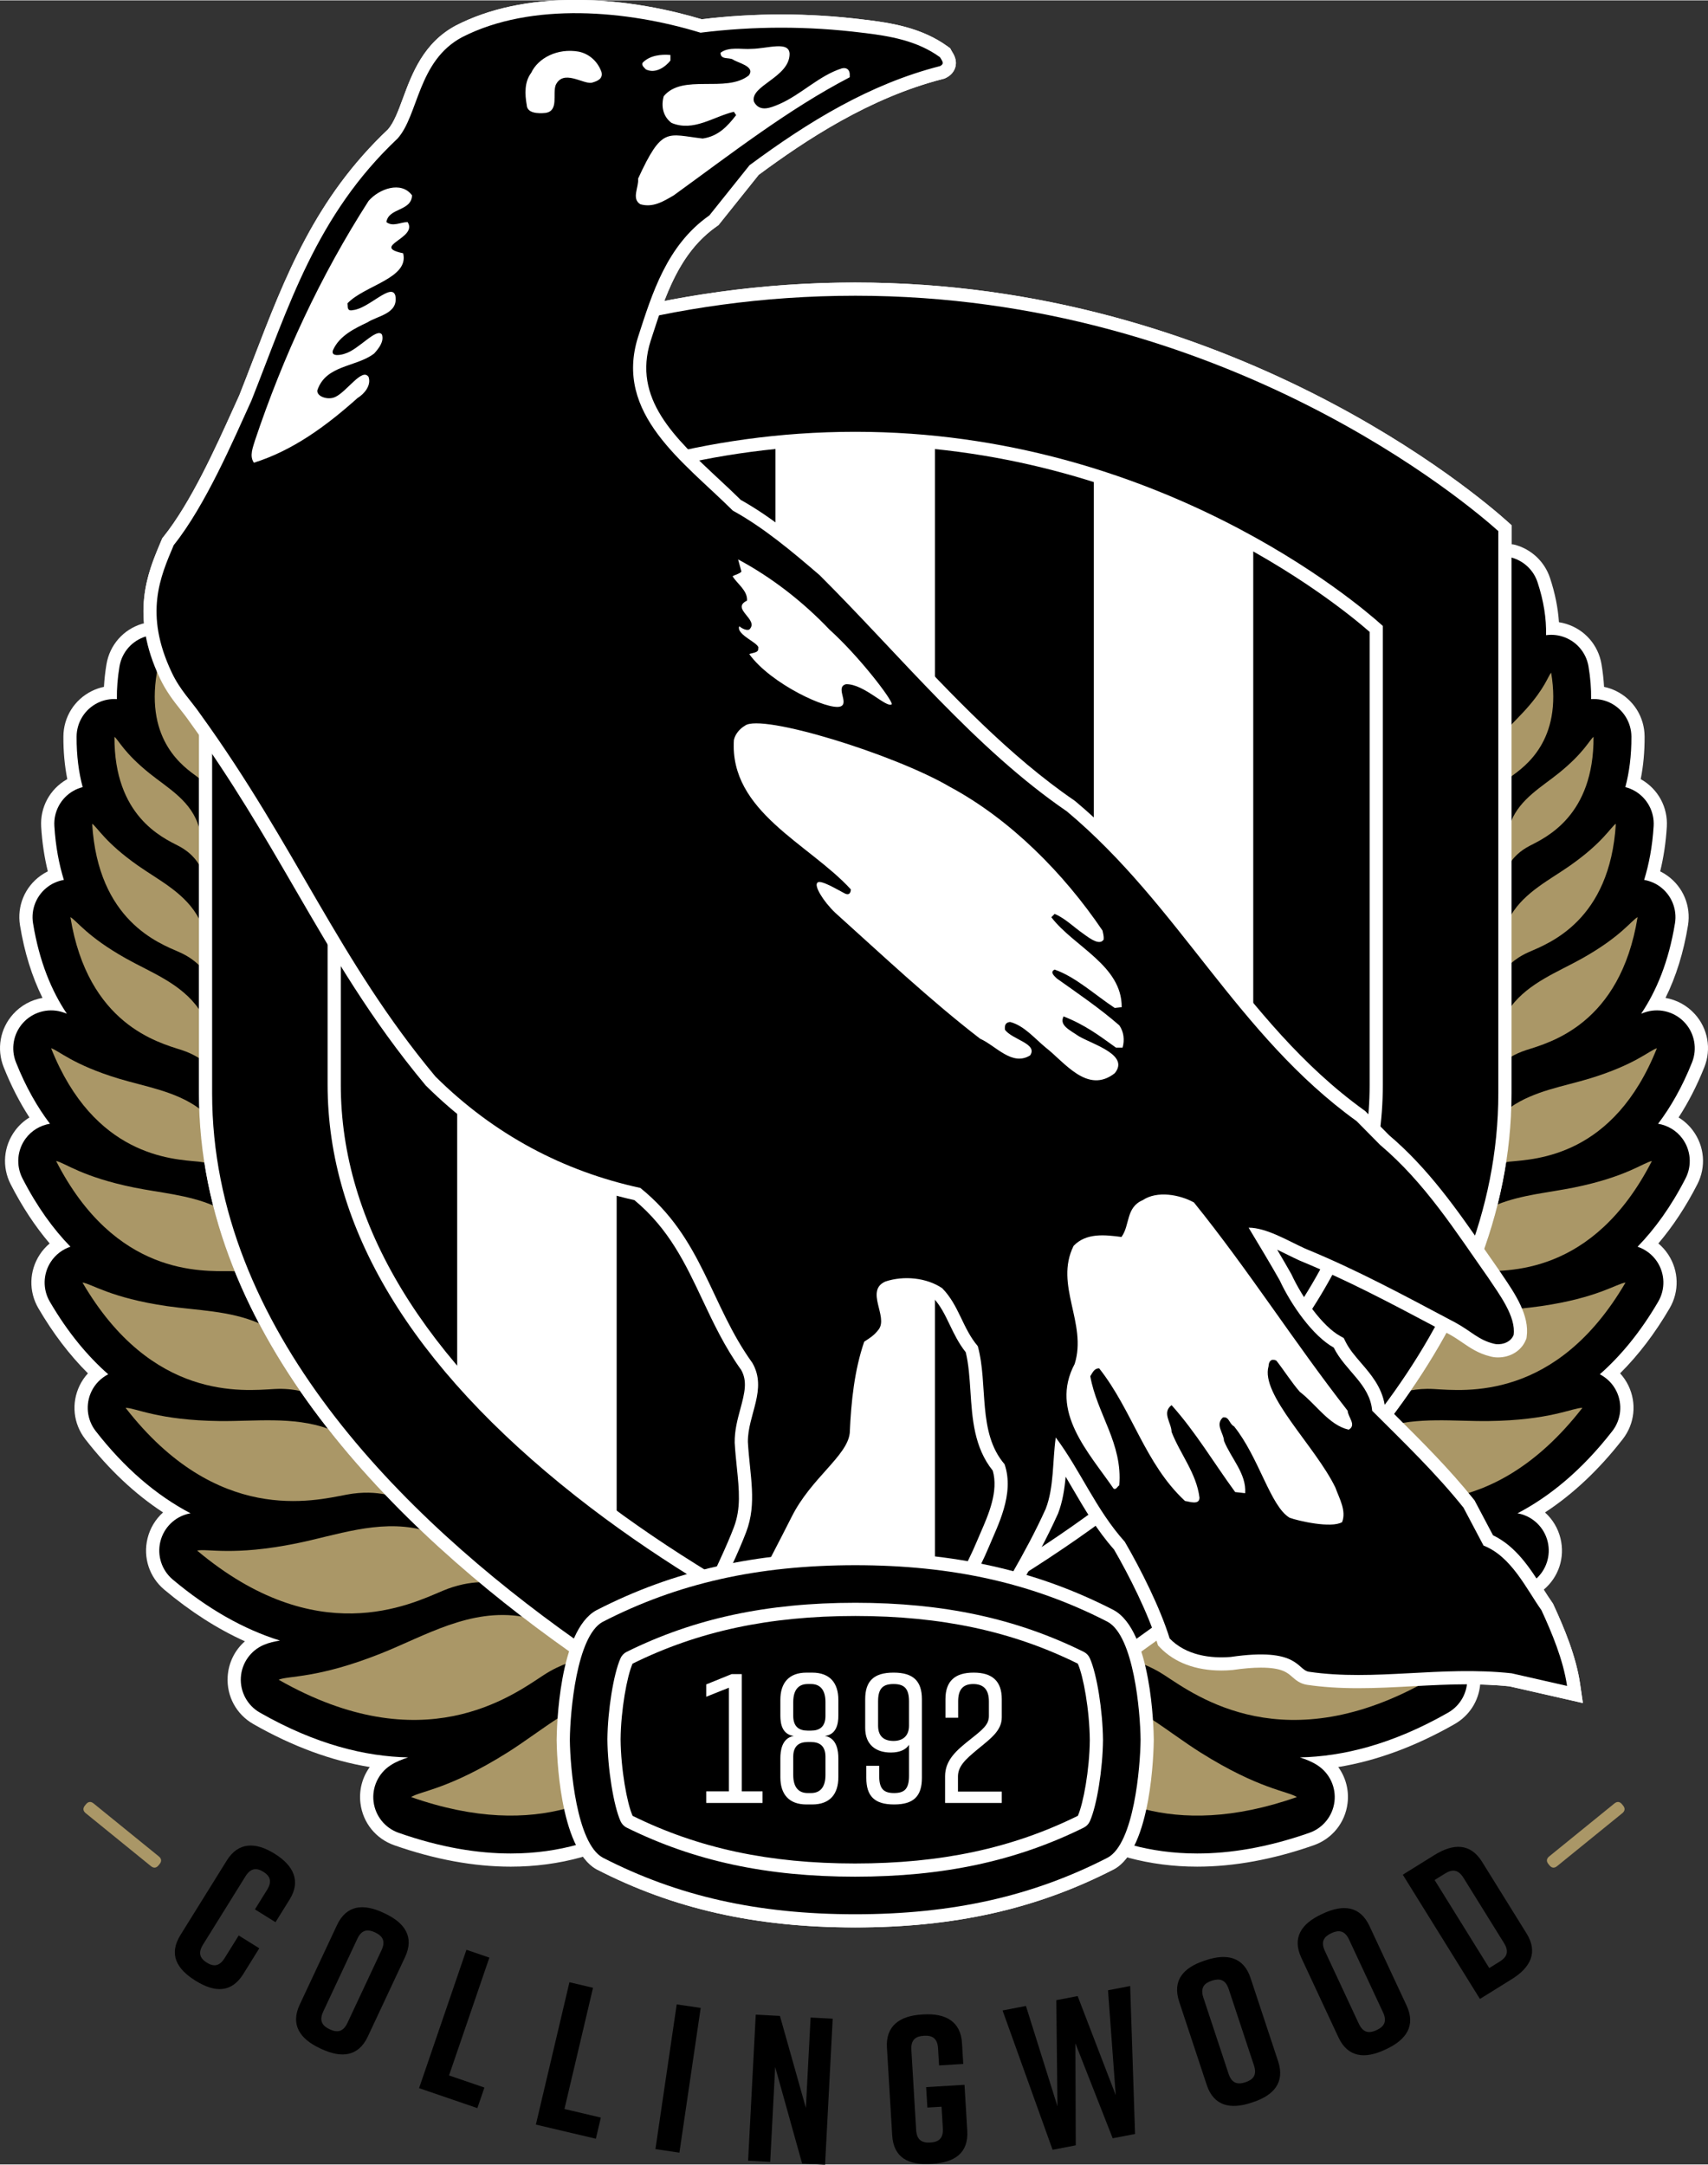 <?xml version="1.0" encoding="UTF-8" standalone="no"?>
<!-- Generator: Adobe Illustrator 23.0.3, SVG Export Plug-In . SVG Version: 6.00 Build 0)  -->

<svg
   xmlns:dc="http://purl.org/dc/elements/1.1/"
   xmlns:cc="http://creativecommons.org/ns#"
   xmlns:rdf="http://www.w3.org/1999/02/22-rdf-syntax-ns#"
   xmlns:svg="http://www.w3.org/2000/svg"
   xmlns="http://www.w3.org/2000/svg"
   xmlns:sodipodi="http://sodipodi.sourceforge.net/DTD/sodipodi-0.dtd"
   xmlns:inkscape="http://www.inkscape.org/namespaces/inkscape"
   x="0px"
   y="0px"
   width="242.927"
   height="307.807"
   viewBox="0 0 425.201 538.591"
   xml:space="preserve"
   version="1.1"
   id="svg144"
   sodipodi:docname="Collingwood_Football_Club_Logo_(2017–present).svg"
   inkscape:version="0.92.2 (5c3e80d, 2017-08-06)"><rect x="0" y="0" width="425.201" height="538.591" fill="#333333" stroke="none"/><defs
     id="defs148" /><sodipodi:namedview
     pagecolor="#ffffff"
     bordercolor="#666666"
     borderopacity="1"
     objecttolerance="10"
     gridtolerance="10"
     guidetolerance="10"
     inkscape:pageopacity="0"
     inkscape:pageshadow="2"
     inkscape:window-width="1366"
     inkscape:window-height="745"
     id="namedview146"
     showgrid="false"
     fit-margin-top="0"
     fit-margin-left="0"
     fit-margin-right="0"
     fit-margin-bottom="0"
     inkscape:zoom="0.67428571"
     inkscape:cx="121.46402"
     inkscape:cy="153.90278"
     inkscape:window-x="-8"
     inkscape:window-y="-8"
     inkscape:window-maximized="1"
     inkscape:current-layer="svg144" /><g
     id="Layer_1"
     transform="translate(-36.82,-36.924)"><g
       id="g120"><g
         id="g28"><path
           d="m 76.553,500.754 -0.262,0.322 c -0.557,0.687 -1.215,0.755 -1.902,0.198 l -16.23,-13.177 c -0.687,-0.557 -0.755,-1.215 -0.198,-1.901 l 0.262,-0.323 c 0.557,-0.687 1.216,-0.755 1.902,-0.197 l 16.231,13.176 c 0.686,0.558 0.754,1.216 0.197,1.902 z"
           id="path2"
           inkscape:connector-curvature="0"
           style="fill:#aa9767" /><path
           d="m 97.387,528.12 c -2.966,4.77 -7.156,4.613 -11.837,1.702 l -0.088,-0.056 c -4.681,-2.911 -6.701,-6.556 -3.707,-11.369 L 93.29,499.85 c 2.856,-4.592 7.156,-4.612 11.837,-1.701 l 0.088,0.055 c 4.681,2.911 6.563,6.777 3.707,11.369 l -3.516,5.652 -5.123,-3.186 3.021,-4.857 c 1.346,-2.164 0.698,-3.485 -0.936,-4.502 -1.634,-1.016 -3.105,-1.013 -4.452,1.151 l -10.547,16.957 c -1.346,2.163 -0.698,3.485 0.936,4.501 1.634,1.017 3.105,1.014 4.452,-1.15 l 3.488,-5.608 5.123,3.187 z"
           id="path4"
           inkscape:connector-curvature="0" /><path
           d="m 132.26,512.88 0.377,0.177 c 4.991,2.341 7.36,5.864 5.02,10.855 l -9.273,19.777 c -2.34,4.991 -6.564,5.424 -11.555,3.083 l -0.377,-0.177 c -4.991,-2.341 -7.36,-5.863 -5.02,-10.855 l 9.273,-19.776 c 2.362,-5.039 6.564,-5.424 11.555,-3.084 z m -13.368,29.001 c 1.79,0.839 3.323,0.754 4.427,-1.601 l 8.479,-18.082 c 1.104,-2.354 0.189,-3.588 -1.601,-4.427 -1.789,-0.839 -3.323,-0.754 -4.427,1.601 l -8.479,18.082 c -1.104,2.355 -0.188,3.588 1.601,4.427 z"
           id="path6"
           inkscape:connector-curvature="0" /><path
           d="m 155.659,561.497 -14.512,-4.97 11.792,-34.436 5.706,1.954 -10.04,29.319 8.806,3.016 z"
           id="path8"
           inkscape:connector-curvature="0" /><path
           d="m 185.157,569.116 -14.931,-3.52 8.353,-35.43 5.871,1.385 -7.112,30.165 9.06,2.136 z"
           id="path10"
           inkscape:connector-curvature="0" /><path
           d="m 199.987,571.7 5.298,-36.017 5.969,0.878 -5.298,36.018 z"
           id="path12"
           inkscape:connector-curvature="0" /><path
           d="m 223.058,574.586 1.901,-36.348 6.023,0.314 6.457,22.884 1.176,-22.484 5.504,0.288 -1.901,36.348 -5.712,-0.299 -6.708,-24.041 -1.236,23.626 z"
           id="path14"
           inkscape:connector-curvature="0" /><path
           d="m 277.616,567.118 c 0.336,5.606 -3.173,7.9 -8.676,8.23 l -0.415,0.025 c -5.502,0.33 -9.258,-1.477 -9.597,-7.135 l -1.308,-21.803 c -0.323,-5.398 3.173,-7.9 8.676,-8.23 l 0.415,-0.025 c 5.503,-0.33 9.273,1.736 9.597,7.135 l 0.312,5.191 -6.021,0.361 -0.255,-4.257 c -0.156,-2.596 -1.549,-3.241 -3.521,-3.123 -1.972,0.118 -3.279,0.926 -3.123,3.521 l 1.195,19.934 c 0.155,2.596 1.549,3.241 3.521,3.123 1.972,-0.118 3.278,-0.926 3.123,-3.521 l -0.324,-5.398 -3.529,0.211 -0.306,-5.087 9.552,-0.572 z"
           id="path16"
           inkscape:connector-curvature="0" /><path
           d="m 319.387,567.936 -5.566,1.064 -9.284,-23.635 0.091,25.393 -5.771,1.104 -12.454,-34.676 5.822,-1.113 7.845,24.97 -0.286,-26.415 5.312,-1.016 9.479,24.657 -1.92,-26.103 5.516,-1.055 z"
           id="path18"
           inkscape:connector-curvature="0" /><path
           d="m 336.638,524.811 0.396,-0.131 c 5.232,-1.732 9.374,-0.803 11.106,4.43 l 6.863,20.731 c 1.732,5.232 -1.036,8.45 -6.269,10.182 l -0.396,0.131 c -5.232,1.732 -9.374,0.804 -11.106,-4.429 l -6.863,-20.732 c -1.748,-5.283 1.037,-8.45 6.269,-10.182 z m 10.233,30.243 c 1.875,-0.621 2.93,-1.737 2.113,-4.205 l -6.275,-18.955 c -0.817,-2.469 -2.33,-2.734 -4.205,-2.113 -1.876,0.621 -2.931,1.736 -2.113,4.205 l 6.275,18.955 c 0.816,2.468 2.329,2.734 4.205,2.113 z"
           id="path20"
           inkscape:connector-curvature="0" /><path
           d="m 365.821,513.245 0.377,-0.177 c 4.995,-2.33 9.217,-1.891 11.548,3.104 l 9.234,19.79 c 2.331,4.994 -0.044,8.513 -5.038,10.843 l -0.377,0.177 c -4.995,2.33 -9.217,1.891 -11.548,-3.104 l -9.234,-19.79 c -2.353,-5.042 0.044,-8.513 5.038,-10.843 z m 13.689,28.842 c 1.791,-0.836 2.708,-2.067 1.608,-4.423 l -8.443,-18.094 c -1.1,-2.356 -2.632,-2.444 -4.423,-1.608 -1.79,0.836 -2.708,2.066 -1.608,4.423 l 8.443,18.094 c 1.1,2.355 2.633,2.444 4.423,1.608 z"
           id="path22"
           inkscape:connector-curvature="0" /><path
           d="m 405.78,500.204 11.084,17.846 c 2.908,4.683 0.969,8.459 -3.714,11.367 l -7.907,4.91 -19.205,-30.922 7.907,-4.911 c 4.683,-2.908 8.927,-2.973 11.835,1.71 z m -9.213,2.906 -2.606,1.618 13.607,21.911 2.606,-1.619 c 1.679,-1.043 2.443,-2.374 1.071,-4.583 l -10.096,-16.256 c -1.371,-2.209 -2.903,-2.114 -4.582,-1.071 z"
           id="path24"
           inkscape:connector-curvature="0" /><path
           d="m 440.619,485.875 0.263,0.322 c 0.557,0.687 0.488,1.345 -0.197,1.902 l -16.231,13.176 c -0.686,0.558 -1.345,0.489 -1.901,-0.197 l -0.263,-0.323 c -0.557,-0.687 -0.488,-1.345 0.198,-1.902 l 16.23,-13.176 c 0.686,-0.556 1.344,-0.488 1.901,0.198 z"
           id="path26"
           inkscape:connector-curvature="0"
           style="fill:#aa9767" /></g><g
         id="g118"><g
           id="g106"><path
             d="m 458.752,289.23 c -1.924,-2.141 -4.51,-3.553 -7.312,-4.034 2.635,-5.327 4.513,-11.374 5.601,-18.055 0.782,-4.802 -1.188,-9.544 -5.141,-12.373 -0.566,-0.407 -1.162,-0.764 -1.783,-1.069 0.863,-3.517 1.417,-7.232 1.65,-11.084 0.292,-4.858 -2.148,-9.379 -6.371,-11.796 -0.042,-0.025 -0.084,-0.048 -0.126,-0.072 0.663,-3.343 0.988,-6.895 0.967,-10.596 -0.025,-4.865 -2.756,-9.215 -7.127,-11.352 -0.95,-0.464 -1.942,-0.803 -2.968,-1.014 -0.101,-1.845 -0.312,-3.729 -0.631,-5.632 -0.805,-4.798 -4.197,-8.653 -8.848,-10.061 -0.574,-0.175 -1.159,-0.307 -1.75,-0.399 -0.236,-3.573 -0.981,-7.266 -2.226,-11.02 -1.355,-4.081 -4.655,-7.175 -8.827,-8.276 -0.25,-0.066 -0.504,-0.092 -0.758,-0.098 v -4.752 l -1.09,-0.979 c -6.774,-6.081 -68.868,-59.414 -162.282,-59.414 -16.957,0 -32.827,1.743 -47.524,4.606 2.769,-7.213 6.426,-13.961 13.094,-18.625 l 0.387,-0.271 10.012,-12.512 c 11.794,-8.71 27.614,-19.209 45.934,-23.878 l 0.313,-0.08 0.292,-0.139 c 1.56,-0.745 2.166,-1.87 2.398,-2.682 0.515,-1.793 -0.401,-3.231 -0.911,-4.035 l -0.357,-0.671 -0.613,-0.448 c -6.455,-4.698 -14.21,-5.925 -20.942,-6.701 -6.793,-0.848 -13.694,-1.277 -20.511,-1.277 -6.584,0 -13.244,0.401 -19.808,1.192 -7.465,-2.239 -18.777,-4.802 -31.435,-4.802 -11.495,0 -21.482,2.129 -29.729,6.349 -8.084,4.298 -10.924,11.971 -13.206,18.137 -1.143,3.086 -2.223,6.006 -3.701,7.713 -18.124,17.13 -25.61,36.591 -33.534,57.194 -1.161,3.018 -2.331,6.062 -3.481,8.968 l -1.51,3.332 c -4.461,9.877 -10.573,23.405 -17.401,31.936 l -0.286,0.357 -0.418,0.992 c -2.184,5.176 -4.903,11.652 -4.121,20.17 -0.163,0.042 -0.331,0.063 -0.492,0.111 -4.656,1.409 -8.048,5.264 -8.853,10.062 -0.318,1.903 -0.529,3.787 -0.631,5.632 -1.024,0.212 -2.016,0.55 -2.968,1.014 -4.371,2.139 -7.102,6.489 -7.127,11.352 -0.021,3.701 0.305,7.252 0.967,10.596 -0.042,0.023 -0.084,0.047 -0.126,0.072 -4.223,2.417 -6.664,6.938 -6.371,11.797 0.233,3.851 0.787,7.566 1.65,11.083 -0.619,0.304 -1.214,0.659 -1.779,1.065 -3.955,2.833 -5.926,7.576 -5.144,12.376 1.09,6.682 2.967,12.729 5.6,18.057 -2.801,0.481 -5.389,1.892 -7.31,4.032 -3.253,3.618 -4.155,8.674 -2.357,13.194 1.815,4.564 3.966,8.762 6.415,12.533 -1.378,0.839 -2.59,1.94 -3.571,3.263 -2.895,3.907 -3.318,9.026 -1.102,13.362 2.836,5.538 6.091,10.477 9.707,14.73 -0.94,0.787 -1.767,1.708 -2.443,2.737 -2.677,4.065 -2.814,9.201 -0.358,13.399 3.638,6.229 7.773,11.657 12.328,16.188 -0.832,0.903 -1.528,1.925 -2.071,3.048 -2.115,4.383 -1.575,9.492 1.412,13.333 5.874,7.552 12.368,13.666 19.365,18.234 -1.883,1.681 -3.25,3.919 -3.874,6.491 -1.146,4.729 0.457,9.608 4.183,12.735 6.517,5.467 13.239,9.769 20.066,12.846 -2.516,2.199 -4.088,5.336 -4.293,8.811 -0.286,4.857 2.161,9.371 6.386,11.783 9.74,5.563 19.455,9.144 28.989,10.702 -1.86,2.552 -2.719,5.748 -2.316,9.021 0.596,4.828 3.818,8.828 8.409,10.44 10.083,3.537 19.84,5.331 28.998,5.331 h 0.021 c 6.047,0 11.969,-0.792 17.604,-2.355 0.128,-0.035 0.244,-0.096 0.365,-0.146 0.982,1.336 2.096,2.441 3.395,3.16 19.165,9.865 39.612,14.461 64.347,14.465 10e-4,0 10e-4,0 0.002,0 24.775,-0.005 45.244,-4.603 64.493,-14.515 1.231,-0.676 2.3,-1.702 3.243,-2.953 0.124,0.05 0.243,0.111 0.374,0.147 5.447,1.459 11.184,2.197 17.053,2.197 9.169,0 18.933,-1.794 29.02,-5.331 4.589,-1.612 7.812,-5.612 8.409,-10.443 0.401,-3.273 -0.458,-6.466 -2.316,-9.018 9.533,-1.557 19.246,-5.139 28.988,-10.702 3.651,-2.083 5.964,-5.739 6.344,-9.827 2.548,0.069 4.994,0.192 7.285,0.436 l 18.285,4.164 -0.691,-4.741 c -1.005,-6.888 -3.918,-13.841 -6.635,-19.735 l -0.127,-0.274 -0.173,-0.247 c -0.705,-0.996 -1.406,-2.092 -2.123,-3.219 3.722,-3.127 5.324,-8.005 4.178,-12.732 -0.622,-2.569 -1.988,-4.805 -3.865,-6.484 6.976,-4.554 13.467,-10.67 19.356,-18.242 2.985,-3.84 3.527,-8.949 1.412,-13.333 -0.543,-1.123 -1.24,-2.147 -2.071,-3.048 4.555,-4.531 8.69,-9.959 12.327,-16.186 2.457,-4.203 2.32,-9.339 -0.355,-13.399 -0.677,-1.029 -1.504,-1.952 -2.447,-2.74 3.616,-4.25 6.872,-9.189 9.711,-14.732 2.214,-4.334 1.792,-9.453 -1.103,-13.36 -0.98,-1.323 -2.193,-2.424 -3.571,-3.263 2.448,-3.769 4.598,-7.967 6.415,-12.533 1.795,-4.517 0.893,-9.573 -2.359,-13.19 z"
             id="path30"
             inkscape:connector-curvature="0"
             style="fill:#ffffff" /><path
             d="m 177.684,453.24 c -0.188,0.923 -0.372,1.859 -0.535,2.86 0.162,-1.001 0.344,-1.943 0.535,-2.86 z m 0.493,-2.17 c -0.078,0.32 -0.16,0.627 -0.234,0.957 0.076,-0.328 0.156,-0.64 0.234,-0.957 z m -0.456,35.519 c -0.204,-0.98 -0.398,-1.989 -0.572,-3.059 0.174,1.07 0.369,2.077 0.572,3.059 z m 2.092,7.256 c 0.08,0.202 0.161,0.399 0.242,0.594 -0.082,-0.194 -0.162,-0.393 -0.242,-0.594 z m -1.885,-6.307 c 0.146,0.655 0.302,1.281 0.462,1.893 -0.161,-0.61 -0.315,-1.24 -0.462,-1.893 z m 0.721,2.881 c 0.205,0.721 0.424,1.398 0.649,2.055 -0.226,-0.655 -0.443,-1.338 -0.649,-2.055 z m 142.852,-38.385 c -0.073,-0.324 -0.153,-0.624 -0.229,-0.938 0.077,0.311 0.156,0.617 0.229,0.938 z m 0.794,4.067 c -0.162,-0.999 -0.346,-1.934 -0.534,-2.855 0.19,0.915 0.372,1.855 0.534,2.855 z m -0.575,30.503 c 0.204,-0.986 0.4,-1.998 0.575,-3.074 -0.175,1.076 -0.37,2.089 -0.575,3.074 z m -3.021,9.352 c 0.005,-0.01 0.011,-0.02 0.016,-0.03 -0.005,0.01 -0.01,0.02 -0.016,0.03 z m 0.634,-1.383 c 0.098,-0.229 0.193,-0.465 0.287,-0.704 -0.095,0.238 -0.189,0.476 -0.287,0.704 z m 0.785,-2.015 c 0.233,-0.673 0.457,-1.374 0.668,-2.115 -0.212,0.739 -0.434,1.444 -0.668,2.115 z m 0.931,-3.111 c 0.161,-0.612 0.316,-1.24 0.463,-1.895 -0.147,0.655 -0.302,1.285 -0.463,1.895 z"
             id="path32"
             inkscape:connector-curvature="0"
             style="fill:#ffffff" /><path
             d="m 175.926,469.829 c 0.003,-0.295 0.077,-6.662 1.223,-13.728 0.495,-3.05 1.125,-5.695 1.857,-8.019 C 134.783,416.831 86.421,368.992 86.421,309.17 V 175.447 c -3.327,0.649 -6.073,3.021 -7.15,6.262 -1.535,4.628 -2.231,9.034 -2.131,13.217 -1.32,-0.181 -2.684,-0.09 -4.008,0.309 -3.427,1.038 -5.971,3.929 -6.563,7.461 -0.474,2.825 -0.687,5.536 -0.65,8.135 -1.607,-0.104 -3.242,0.186 -4.746,0.921 -3.217,1.574 -5.266,4.836 -5.285,8.418 -0.025,4.795 0.549,8.945 1.512,12.562 -0.801,0.208 -1.583,0.515 -2.322,0.938 -3.11,1.78 -4.94,5.17 -4.724,8.748 0.308,5.099 1.165,9.519 2.365,13.41 -1.368,0.24 -2.692,0.768 -3.862,1.608 -2.913,2.086 -4.39,5.642 -3.813,9.177 1.571,9.641 4.674,16.947 8.42,22.518 -0.438,-0.181 -0.893,-0.347 -1.386,-0.485 -3.446,-0.958 -7.148,0.113 -9.543,2.78 -2.395,2.665 -3.071,6.456 -1.747,9.785 2.456,6.171 5.348,11.191 8.462,15.302 -2.371,0.395 -4.553,1.668 -6.032,3.665 -2.132,2.878 -2.448,6.716 -0.816,9.906 3.645,7.121 7.72,12.683 11.95,17.032 -1.959,0.66 -3.688,1.947 -4.867,3.74 -1.97,2.993 -2.073,6.843 -0.266,9.936 4.544,7.779 9.499,13.638 14.538,18.072 -1.775,0.921 -3.256,2.382 -4.159,4.251 -1.558,3.227 -1.152,7.058 1.047,9.886 7.127,9.165 15.046,15.975 23.623,20.47 -0.15,0.028 -0.297,0.04 -0.449,0.075 -3.495,0.789 -6.24,3.49 -7.084,6.972 -0.845,3.482 0.357,7.141 3.101,9.443 8.679,7.282 17.605,12.35 26.681,15.182 -1.387,0.219 -2.691,0.502 -4.012,1.063 -3.297,1.398 -5.516,4.547 -5.728,8.123 -0.21,3.576 1.626,6.962 4.736,8.738 14.007,7.998 26.363,10.923 36.898,11.148 -1.586,0.528 -3.027,1.081 -4.423,2.001 -2.993,1.97 -4.608,5.468 -4.171,9.024 0.439,3.556 2.854,6.556 6.236,7.741 10.51,3.688 19.788,5.149 27.931,5.148 6.234,0 11.788,-0.867 16.725,-2.238 -1.521,-3.073 -2.718,-7.179 -3.559,-12.359 -1.148,-7.068 -1.222,-13.436 -1.224,-13.703 z"
             id="path34"
             inkscape:connector-curvature="0" /><path
             d="m 456.308,291.425 c -2.394,-2.665 -6.094,-3.741 -9.543,-2.78 -0.493,0.138 -0.948,0.304 -1.386,0.485 3.745,-5.571 6.849,-12.877 8.42,-22.518 0.576,-3.535 -0.901,-7.091 -3.813,-9.177 -1.171,-0.839 -2.495,-1.368 -3.863,-1.608 1.201,-3.891 2.057,-8.311 2.365,-13.41 0.216,-3.578 -1.614,-6.968 -4.724,-8.748 -0.739,-0.424 -1.521,-0.731 -2.322,-0.938 0.963,-3.618 1.537,-7.767 1.512,-12.562 -0.019,-3.582 -2.068,-6.843 -5.285,-8.418 -1.503,-0.734 -3.139,-1.024 -4.746,-0.92 0.037,-2.599 -0.177,-5.31 -0.65,-8.135 -0.592,-3.532 -3.136,-6.423 -6.563,-7.461 -1.323,-0.402 -2.688,-0.494 -4.007,-0.313 0.1,-4.182 -0.596,-8.587 -2.131,-13.213 -1.011,-3.044 -3.493,-5.328 -6.546,-6.133 V 309.17 c 0,59.889 -48.354,107.723 -92.574,138.956 0.728,2.313 1.353,4.944 1.845,7.975 1.148,7.066 1.222,13.433 1.224,13.701 -0.003,0.295 -0.077,6.662 -1.224,13.728 -0.856,5.269 -2.082,9.423 -3.641,12.511 4.804,1.286 10.192,2.086 16.205,2.086 8.142,0 17.424,-1.461 27.931,-5.148 3.382,-1.185 5.797,-4.185 6.236,-7.741 0.438,-3.556 -1.178,-7.054 -4.171,-9.024 -1.396,-0.92 -2.837,-1.473 -4.423,-2.001 10.533,-0.225 22.894,-3.151 36.898,-11.148 3.11,-1.776 4.946,-5.162 4.736,-8.738 -0.212,-3.576 -2.431,-6.725 -5.728,-8.123 -1.347,-0.571 -2.675,-0.856 -4.093,-1.076 8.28,-2.556 17.302,-7.232 26.762,-15.168 2.744,-2.302 3.946,-5.961 3.101,-9.443 -0.844,-3.482 -3.589,-6.183 -7.084,-6.972 -0.149,-0.034 -0.292,-0.045 -0.439,-0.073 7.733,-4.038 15.815,-10.444 23.613,-20.471 2.199,-2.828 2.605,-6.659 1.047,-9.886 -0.903,-1.869 -2.384,-3.33 -4.159,-4.251 5.039,-4.434 9.994,-10.293 14.538,-18.072 1.807,-3.093 1.704,-6.944 -0.266,-9.936 -1.18,-1.794 -2.911,-3.08 -4.872,-3.739 4.233,-4.347 8.309,-9.909 11.956,-17.032 1.632,-3.19 1.315,-7.028 -0.816,-9.906 -1.48,-1.997 -3.661,-3.27 -6.032,-3.665 3.114,-4.112 6.006,-9.131 8.462,-15.302 1.321,-3.331 0.644,-7.122 -1.75,-9.787 z"
             id="path36"
             inkscape:connector-curvature="0" /><g
             id="g82"><path
               d="m 147.024,432.751 c 3.658,-1.545 6.796,-2.033 9.188,-2.129 -5.019,-4.188 -9.974,-8.581 -14.79,-13.171 -10.594,-2.435 -21.029,1.518 -30.826,3.502 -15.785,3.196 -22.22,1.226 -24.702,1.786 29.733,24.946 53.012,13.44 61.13,10.012 z"
               id="path38"
               inkscape:connector-curvature="0"
               style="fill:#aa9767" /><path
               d="m 123.111,408.817 c 4.063,-0.772 7.338,-0.507 9.629,-0.041 -5,-5.233 -9.784,-10.688 -14.246,-16.368 -8.748,-3.123 -18.289,-1.801 -27.004,-1.906 -15.368,-0.184 -20.977,-3.313 -23.405,-3.288 22.737,29.239 46.765,23.173 55.026,21.603 z"
               id="path40"
               inkscape:connector-curvature="0"
               style="fill:#aa9767" /><path
               d="m 105.126,382.529 c 2.549,-0.142 4.684,0.113 6.456,0.497 -3.759,-5.434 -7.2,-11.049 -10.255,-16.838 -7.266,-3.179 -15.504,-3.209 -22.933,-4.288 -14.055,-2.042 -18.811,-5.591 -21.038,-5.864 17.264,29.554 40.012,26.925 47.77,26.493 z"
               id="path42"
               inkscape:connector-curvature="0"
               style="fill:#aa9767" /><path
               d="m 94.315,353.193 c 0.348,0 0.65,0.038 0.983,0.051 -2.157,-5.329 -3.97,-10.786 -5.379,-16.374 -6.266,-2.673 -13.301,-3.183 -19.657,-4.47 -13.107,-2.655 -17.392,-6.24 -19.472,-6.613 14.685,28.687 36.208,27.406 43.525,27.406 z"
               id="path44"
               inkscape:connector-curvature="0"
               style="fill:#aa9767" /><path
               d="m 86.175,325.938 c 0.562,0.053 1.067,0.146 1.58,0.233 -0.677,-4.39 -1.105,-8.85 -1.253,-13.383 -5.926,-4.39 -13.483,-5.493 -20.091,-7.495 -11.505,-3.486 -15.036,-7.058 -16.866,-7.568 10.711,26.917 30.082,27.593 36.63,28.213 z"
               id="path46"
               inkscape:connector-curvature="0"
               style="fill:#aa9767" /><path
               d="m 82.053,298.174 c 1.789,0.576 3.209,1.305 4.368,2.037 v -12.106 c -4.442,-6.486 -11.98,-9.214 -18.227,-12.72 -9.783,-5.49 -12.283,-9.455 -13.848,-10.288 4.349,26.683 21.865,31.196 27.707,33.077 z"
               id="path48"
               inkscape:connector-curvature="0"
               style="fill:#aa9767" /><path
               d="m 81.433,273.792 c 2.326,1.019 3.92,2.269 4.988,3.327 v -11.513 c -3.306,-6.424 -9.916,-9.59 -15.264,-13.348 -8.211,-5.77 -10.078,-9.525 -11.395,-10.408 1.459,24.141 16.641,29.739 21.671,31.942 z"
               id="path50"
               inkscape:connector-curvature="0"
               style="fill:#aa9767" /><path
               d="m 81.23,247.353 c 3.934,2.04 5.168,4.79 5.192,4.844 v -9.229 c -1.806,-6.729 -7.763,-9.942 -12.397,-13.676 -6.369,-5.131 -7.686,-8.285 -8.71,-9.073 -0.105,19.71 11.942,25.074 15.915,27.134 z"
               id="path52"
               inkscape:connector-curvature="0"
               style="fill:#aa9767" /><path
               d="m 85.895,230.15 c 0.194,0.144 0.351,0.29 0.526,0.435 v -12.691 c -1.401,-1.56 -5.917,-10.531 -7.253,-12.02 -4.823,-5.372 -3.174,-3.041 -3.302,-1.618 -2.879,17.159 6.859,23.537 10.029,25.894 z"
               id="path54"
               inkscape:connector-curvature="0"
               style="fill:#aa9767" /><path
               d="m 388.246,420.952 c -9.535,-1.931 -19.675,-5.721 -29.976,-3.679 -4.884,4.666 -9.912,9.13 -15.007,13.381 2.307,0.158 5.214,0.686 8.555,2.097 8.117,3.428 31.396,14.935 61.13,-10.012 -2.482,-0.561 -8.917,1.409 -24.702,-1.787 z"
               id="path56"
               inkscape:connector-curvature="0"
               style="fill:#aa9767" /><path
               d="m 381.222,392.115 c -4.486,5.738 -9.299,11.25 -14.337,16.533 2.236,-0.371 5.206,-0.523 8.845,0.168 8.261,1.57 32.289,7.637 55.026,-21.603 -2.428,-0.025 -8.037,3.104 -23.405,3.288 -8.425,0.102 -17.622,-1.125 -26.129,1.614 z"
               id="path58"
               inkscape:connector-curvature="0"
               style="fill:#aa9767" /><path
               d="m 398.322,365.854 c -3.065,5.854 -6.529,11.529 -10.315,17.021 1.623,-0.293 3.51,-0.468 5.708,-0.346 7.758,0.432 30.506,3.06 47.77,-26.493 -2.227,0.273 -6.983,3.822 -21.038,5.864 -7.155,1.04 -15.059,1.11 -22.125,3.954 z"
               id="path60"
               inkscape:connector-curvature="0"
               style="fill:#aa9767" /><path
               d="m 409.599,336.599 c -1.414,5.67 -3.239,11.208 -5.421,16.612 0.122,-0.002 0.225,-0.018 0.349,-0.018 7.316,0 28.84,1.281 43.525,-27.406 -2.08,0.373 -6.365,3.959 -19.472,6.613 -6.129,1.242 -12.887,1.768 -18.981,4.199 z"
               id="path62"
               inkscape:connector-curvature="0"
               style="fill:#aa9767" /><path
               d="m 449.297,297.725 c -1.829,0.51 -5.361,4.082 -16.866,7.568 -6.381,1.934 -13.649,3.023 -19.478,7.047 -0.133,4.655 -0.556,9.235 -1.246,13.74 0.323,-0.045 0.618,-0.109 0.959,-0.142 6.549,-0.62 25.92,-1.296 36.631,-28.213 z"
               id="path64"
               inkscape:connector-curvature="0"
               style="fill:#aa9767" /><path
               d="m 444.495,265.097 c -1.565,0.833 -4.065,4.798 -13.848,10.288 -5.972,3.352 -13.124,5.994 -17.624,11.884 v 12.558 c 1.043,-0.599 2.289,-1.178 3.764,-1.653 5.844,-1.881 23.36,-6.394 27.708,-33.077 z"
               id="path66"
               inkscape:connector-curvature="0"
               style="fill:#aa9767" /><path
               d="m 439.08,241.849 c -1.317,0.883 -3.184,4.638 -11.395,10.408 -5.035,3.539 -11.196,6.545 -14.661,12.244 v 12.042 c 1.043,-0.917 2.473,-1.914 4.385,-2.752 5.029,-2.202 20.212,-7.8 21.671,-31.942 z"
               id="path68"
               inkscape:connector-curvature="0"
               style="fill:#aa9767" /><path
               d="m 417.612,247.353 c 3.972,-2.06 16.02,-7.424 15.916,-27.134 -1.024,0.788 -2.341,3.942 -8.71,9.073 -4.205,3.388 -9.497,6.35 -11.793,11.893 v 10.014 c 0.71,-1 2.115,-2.564 4.587,-3.846 z"
               id="path70"
               inkscape:connector-curvature="0"
               style="fill:#aa9767" /><path
               d="m 422.976,204.256 c -0.781,0.832 -1.483,3.765 -6.306,9.137 -1.145,1.276 -2.422,2.524 -3.646,3.836 v 12.863 c 3.24,-2.397 12.809,-8.802 9.952,-25.836 z"
               id="path72"
               inkscape:connector-curvature="0"
               style="fill:#aa9767" /><path
               d="m 335.742,473.028 c -4.129,-2.591 -8.194,-5.698 -12.471,-8.478 0.223,3.033 0.247,5.101 0.249,5.251 -0.003,0.295 -0.077,6.662 -1.224,13.728 -0.202,1.246 -0.426,2.429 -0.668,3.554 9.707,2.476 22.191,2.562 38.043,-2.999 -2.263,-1.489 -9.411,-1.945 -23.929,-11.056 z"
               id="path74"
               inkscape:connector-curvature="0"
               style="fill:#aa9767" /><path
               d="m 367.125,448.321 c -10.66,-4.246 -21.663,-11.024 -34.368,-9.255 -4.115,3.165 -8.227,6.159 -12.312,9.045 0.28,0.888 0.542,1.83 0.788,2.824 1.697,0.659 3.542,1.547 5.504,2.829 7.85,5.13 30.046,21.599 65.918,1.116 -2.493,-1.058 -9.606,-0.216 -25.53,-6.559 z"
               id="path76"
               inkscape:connector-curvature="0"
               style="fill:#aa9767" /><path
               d="m 177.149,483.53 c -1.146,-7.066 -1.22,-13.433 -1.223,-13.701 0.002,-0.172 0.029,-2.431 0.28,-5.683 -4.511,2.88 -8.774,6.164 -13.106,8.883 -14.519,9.111 -21.666,9.567 -23.928,11.057 16.168,5.672 28.823,5.462 38.611,2.84 -0.228,-1.079 -0.441,-2.208 -0.634,-3.396 z"
               id="path78"
               inkscape:connector-curvature="0"
               style="fill:#aa9767" /><path
               d="m 179.01,448.069 c -4.014,-2.836 -8.055,-5.777 -12.098,-8.884 -13.056,-2.192 -24.304,4.798 -35.195,9.136 -15.924,6.343 -23.037,5.501 -25.53,6.559 35.872,20.483 58.068,4.015 65.918,-1.116 2.222,-1.452 4.294,-2.402 6.165,-3.073 0.231,-0.921 0.478,-1.794 0.74,-2.622 z"
               id="path80"
               inkscape:connector-curvature="0"
               style="fill:#aa9767" /></g><path
             d="M 229.873,424.773 V 148.176 c -14.415,1.453 -27.634,4.399 -39.538,8.125 v 257.003 c 7.532,5.501 14.989,10.399 21.974,14.684 5.642,-1.426 11.477,-2.502 17.564,-3.215 z"
             id="path84"
             inkscape:connector-curvature="0" /><path
             d="m 348.811,377.363 c 19.507,-22.817 29.38,-46.437 29.38,-70.55 V 193.915 c -3.055,-2.69 -13.284,-11.232 -29.38,-20.289 z"
             id="path86"
             inkscape:connector-curvature="0" /><path
             d="m 121.254,193.899 v 112.915 c 0,24.084 9.872,47.688 29.38,70.503 V 173.48 c -16.156,9.105 -26.35,17.717 -29.38,20.419 z"
             id="path88"
             inkscape:connector-curvature="0" /><path
             d="m 287.169,427.997 c 6.976,-4.276 14.423,-9.164 21.942,-14.652 V 156.399 c -11.927,-3.76 -25.155,-6.735 -39.538,-8.207 v 276.583 c 6.1,0.715 11.945,1.794 17.596,3.222 z"
             id="path90"
             inkscape:connector-curvature="0" /><path
             d="m 316.289,446.298 c -1.167,-2.722 -2.55,-4.581 -4,-5.376 -7.108,-3.658 -14.367,-6.536 -22.115,-8.757 l -7.088,-2.034 6.252,-3.912 c 10.001,-6.254 19.417,-12.854 27.988,-19.616 40.118,-31.648 60.46,-65.222 60.46,-99.79 V 194.101 c -7.788,-6.824 -56.189,-46.516 -128.055,-46.516 -72.553,0 -120.401,39.691 -128.069,46.495 v 112.734 c 0,34.541 20.361,68.114 60.514,99.79 8.515,6.716 17.939,13.308 28.012,19.594 l 6.269,3.912 -7.106,2.034 c -7.788,2.229 -15.085,5.119 -22.307,8.838 -1.35,0.74 -2.716,2.579 -3.877,5.279 l -1.604,3.729 -3.312,-2.345 C 136.323,417.964 86.344,369.809 86.344,308.943 V 167.548 l 1.074,-0.977 c 6.68,-6.081 67.989,-59.416 162.315,-59.416 93.414,0 155.508,53.333 162.282,59.414 l 1.09,0.979 v 141.396 c 0,60.93 -49.974,109.08 -91.897,138.744 l -3.317,2.347 z"
             id="path92"
             inkscape:connector-curvature="0"
             style="fill:#ffffff" /><path
             d="M 249.732,110.441 C 156.987,110.441 97.05,162.244 89.627,169 v 139.943 c 0,58.533 47.234,105.377 90.521,136.02 1.459,-3.395 3.253,-5.731 5.392,-6.905 7.387,-3.804 14.971,-6.803 22.907,-9.075 -9.021,-5.63 -18.74,-12.256 -28.306,-19.802 -40.985,-32.329 -61.765,-66.772 -61.765,-102.369 V 192.621 l 0.471,-0.427 c 5.386,-4.902 54.815,-47.893 130.884,-47.893 75.352,0 125.402,42.995 130.861,47.897 l 0.478,0.429 v 114.187 c 0,35.625 -20.762,70.067 -61.709,102.371 -9.616,7.586 -19.304,14.209 -28.281,19.822 7.9,2.267 15.444,5.255 22.79,9.037 2.166,1.187 3.973,3.541 5.439,6.961 43.284,-30.624 90.51,-77.461 90.51,-136.061 v -139.93 c -6.951,-6.24 -68.002,-58.573 -160.087,-58.573 z"
             id="path94"
             inkscape:connector-curvature="0" /><path
             d="m 412.588,456.526 c -3.223,-0.343 -6.634,-0.508 -10.42,-0.508 -4.618,0 -9.25,0.249 -13.73,0.489 -4.42,0.237 -8.991,0.481 -13.487,0.481 -4.725,0 -8.894,-0.274 -12.746,-0.839 -1.768,-0.276 -2.848,-1.227 -3.716,-1.987 -1.223,-1.074 -2.609,-2.29 -7.778,-2.29 -1.989,0 -4.354,0.197 -7.024,0.587 -1.048,0.094 -1.923,0.133 -2.815,0.133 -6.354,0 -11.62,-1.967 -15.229,-5.689 l -0.549,-0.568 -0.232,-0.753 c -2.253,-7.306 -6.972,-16.662 -10.703,-23.096 -4.261,-4.815 -7.35,-10.104 -10.34,-15.223 -0.576,-0.987 -1.144,-1.957 -1.713,-2.915 -0.28,3.105 -0.749,6.22 -1.891,9.174 -2.92,6.481 -6.113,12.227 -8.577,16.526 l -1.256,2.192 -2.441,-0.652 c -2.513,-0.669 -5.123,-1.278 -7.76,-1.807 l -4.175,-0.837 1.868,-3.826 c 0.792,-1.624 1.518,-3.181 2.107,-4.608 0.278,-0.674 0.595,-1.402 0.929,-2.169 2.023,-4.638 4.522,-10.371 3.053,-15.492 -4.642,-5.785 -5.109,-12.891 -5.559,-19.767 -0.227,-3.445 -0.441,-6.713 -1.165,-9.695 -1.767,-2.231 -2.905,-4.593 -4.007,-6.886 -1.151,-2.394 -2.242,-4.66 -3.97,-6.516 -1.793,-1.121 -4.213,-1.76 -6.697,-1.76 -1.429,0 -2.849,0.21 -4.122,0.612 -0.109,0.057 -0.148,0.094 -0.149,0.094 -0.065,0.326 0.296,1.777 0.512,2.646 0.574,2.305 1.36,5.464 -0.61,8.095 -1.217,1.612 -2.438,2.508 -3.475,3.196 -2.231,7.056 -2.82,14.757 -3.078,20.757 -0.45,4.245 -3.423,7.575 -6.865,11.43 -2.733,3.063 -5.832,6.533 -7.945,10.758 -1.029,2.058 -3.053,5.985 -5.471,10.657 l -0.793,1.533 -1.712,0.217 c -3.127,0.395 -6.232,0.896 -9.226,1.488 l -6.318,1.249 2.698,-5.849 c 1.487,-3.221 2.659,-5.953 3.484,-8.12 1.803,-4.726 1.34,-9.243 0.755,-14.959 -0.201,-1.96 -0.408,-3.993 -0.532,-6.131 -0.035,-3.088 0.694,-5.768 1.397,-8.362 1.143,-4.211 1.77,-6.955 0.225,-9.742 -4.101,-5.714 -6.917,-11.686 -9.643,-17.462 -4.272,-9.058 -8.314,-17.622 -16.939,-24.807 -19.874,-4.465 -37.315,-14.026 -51.846,-28.43 l -0.111,-0.109 -0.1,-0.121 c -13.582,-16.298 -22.746,-32.086 -32.447,-48.802 -7.689,-13.249 -15.64,-26.948 -26.293,-41.671 -0.728,-1.058 -1.464,-1.984 -2.21,-2.931 -1.662,-2.105 -3.548,-4.492 -5.12,-7.797 -7.487,-15.735 -3.065,-26.21 0.163,-33.859 l 0.418,-0.992 0.286,-0.357 c 6.828,-8.531 12.94,-22.059 17.401,-31.936 l 1.51,-3.332 c 1.15,-2.906 2.32,-5.949 3.481,-8.968 7.924,-20.604 15.41,-40.065 33.534,-57.194 1.478,-1.707 2.558,-4.626 3.701,-7.713 2.282,-6.165 5.121,-13.839 13.206,-18.137 8.247,-4.22 18.234,-6.349 29.729,-6.349 12.658,0 23.97,2.563 31.435,4.802 6.564,-0.791 13.224,-1.192 19.808,-1.192 6.817,0 13.718,0.429 20.511,1.277 6.732,0.776 14.486,2.003 20.942,6.701 l 0.613,0.448 0.357,0.671 c 0.51,0.805 1.425,2.242 0.911,4.035 -0.232,0.812 -0.838,1.936 -2.398,2.682 l -0.292,0.139 -0.313,0.08 c -18.319,4.668 -34.14,15.168 -45.934,23.878 l -10.012,12.512 -0.387,0.271 c -9.395,6.571 -12.853,17.259 -16.197,27.596 l -0.307,0.949 c -4.551,14.338 5.909,24.084 16.983,34.402 1.865,1.738 3.71,3.457 5.454,5.178 7.615,4.261 14.377,9.882 21.778,16.244 5.891,5.86 11.536,11.854 16.995,17.651 13.818,14.672 28.105,29.843 44.265,40.909 l 0.253,0.191 c 13.262,11.099 23.558,24.15 33.514,36.771 11.737,14.878 22.821,28.93 38.415,40.163 l 0.223,0.16 5.947,6.012 c 9.874,8.374 17.043,18.713 23.979,28.714 1.138,1.641 2.278,3.288 3.432,4.926 l 0.943,1.397 c 2.968,4.373 6.663,9.818 5.9,15.154 l -0.057,0.397 -0.151,0.37 c -1.069,2.646 -3.789,4.354 -6.928,4.354 -0.7,0 -1.361,-0.089 -1.963,-0.264 -2.932,-0.728 -4.928,-2.093 -6.858,-3.411 -0.996,-0.681 -2.026,-1.387 -3.292,-2.081 l -3.48,-1.844 c -11.748,-6.229 -21.893,-11.61 -33.685,-16.46 -1.05,-0.476 -2.039,-0.965 -3.062,-1.471 -0.856,-0.425 -1.744,-0.864 -2.633,-1.281 1.25,2.11 2.471,4.201 3.5,6.027 l 0.115,0.227 c 2.661,5.721 7.656,12.79 12.057,15.231 l 0.9,0.499 0.455,0.923 c 0.921,1.871 2.347,3.524 3.856,5.277 2.405,2.789 5.104,5.921 5.874,10.356 l 2.417,2.404 c 6.742,6.698 13.714,13.624 19.769,21.198 l 0.193,0.242 4.596,8.693 c 5.751,2.745 9.264,8.263 12.385,13.167 0.801,1.259 1.576,2.48 2.358,3.586 l 0.173,0.247 0.127,0.274 c 2.717,5.894 5.631,12.846 6.635,19.735 l 0.691,4.741 z"
             id="path96"
             inkscape:connector-curvature="0"
             style="fill:#ffffff" /><path
             d="m 420.562,437.589 c -3.817,-5.404 -7.498,-13.394 -14.425,-16.098 l -4.988,-9.435 c -6.869,-8.591 -14.827,-16.22 -22.731,-24.115 -0.563,-6.653 -6.735,-9.966 -9.567,-15.721 -5.203,-2.885 -10.593,-10.589 -13.443,-16.717 -2.223,-3.953 -5.434,-9.273 -7.752,-13.127 4.435,0 9.829,3.269 14.061,5.201 13.103,5.388 24.074,11.359 37.494,18.462 3.914,2.143 5.613,4.249 9.487,5.218 1.342,0.389 4.053,0 4.929,-2.167 0.653,-4.569 -3.587,-10.154 -6.275,-14.198 -8.247,-11.712 -15.789,-23.681 -26.959,-33.116 l -5.856,-5.92 c -29.736,-21.423 -44.036,-53.582 -72.117,-77.081 -22.868,-15.66 -41.312,-38.606 -61.546,-58.779 -6.936,-5.959 -13.937,-11.845 -21.628,-16.082 -12.195,-12.124 -29.666,-24.048 -23.573,-43.247 3.493,-10.774 7.139,-22.803 17.746,-30.223 l 9.985,-12.478 c 14.69,-10.878 30.014,-20.238 47.42,-24.674 1.304,-0.623 0.406,-1.449 0,-2.215 -5.618,-4.089 -12.367,-5.284 -19.415,-6.098 -13.38,-1.669 -26.831,-1.669 -40.201,0 -18.095,-5.548 -42.009,-7.762 -59.332,1.104 -11.084,5.893 -10.849,19.403 -16.085,25.235 -20.306,19.136 -27.038,41.68 -36.391,65.24 -4.482,9.815 -11.409,26.054 -19.335,35.957 -3.264,7.75 -7.492,16.975 -0.466,31.742 2.101,4.417 4.813,6.996 7.026,10.214 24.095,33.306 34.403,61.256 58.601,90.297 14.615,14.484 31.877,23.566 51.008,27.723 15.524,12.516 17.414,29.041 27.877,43.532 3.808,6.58 -1.178,12.957 -1.111,19.687 0.487,8.448 2.331,15.206 -0.433,22.448 -0.928,2.435 -2.172,5.298 -3.571,8.329 3.085,-0.608 6.234,-1.117 9.449,-1.526 2.409,-4.653 4.425,-8.565 5.451,-10.613 4.822,-9.648 13.848,-15.136 14.465,-20.862 0.341,-7.905 1.173,-15.661 3.599,-22.731 1.246,-0.839 2.396,-1.448 3.607,-3.051 2.412,-3.221 -3.462,-9.64 1.66,-11.924 4.578,-1.523 10.26,-0.971 14.147,1.662 4.222,4.3 5.057,9.977 8.864,14.421 2.634,9.631 -0.134,21.487 6.663,29.385 2.559,7.415 -1.775,15.394 -3.882,20.52 -0.612,1.481 -1.366,3.105 -2.193,4.794 2.697,0.54 5.352,1.158 7.961,1.854 2.967,-5.179 5.828,-10.46 8.363,-16.078 2.09,-5.41 1.661,-11.851 2.495,-17.747 6.177,8.253 9.976,17.919 17.187,25.959 4.043,6.935 8.852,16.555 11.168,24.067 4.102,4.23 10.229,5.009 15.211,4.594 16.973,-2.479 16.438,3.212 19.469,3.688 16.418,2.41 32.735,-1.543 50.45,0.384 l 13.801,3.141 c -0.95,-6.511 -3.809,-13.283 -6.369,-18.835 z M 196.784,52.466 c 1.799,-1.872 4.65,-2.149 6.937,-1.944 v 1.383 c -1.128,1.444 -3.607,3.399 -6.101,2.216 -0.422,-0.482 -1.103,-0.896 -0.836,-1.655 z m -1.112,28.83 c 6.015,-13.069 7.154,-11.008 16.085,-9.979 3.892,-0.575 6.167,-3.051 8.315,-5.821 l -0.553,-0.836 c -5.056,1.176 -10.046,5.06 -15.516,2.771 -2.158,-1.595 -2.642,-4.227 -1.945,-6.654 4.708,-5.683 15.46,-0.704 21.142,-5.141 1.838,-2.288 -2.852,-3.171 -3.957,-4.006 -1.036,-0.554 -3.045,0.138 -3.045,-1.661 2.075,-1.596 5.259,-0.783 7.698,-0.972 3.97,-0.041 9.375,-2.058 9.489,1.246 0,5.892 -9.96,7.91 -8.872,11.92 1.447,2.703 4.185,1.486 6.374,0.558 5.397,-2.359 9.837,-7.072 15.525,-8.873 1.174,-0.278 1.874,0.349 1.946,1.39 v 0.828 c -15.313,7.973 -29.464,18.996 -43.807,29.389 -2.641,1.546 -5.201,3.12 -8.32,2.217 -2.283,-1.384 -0.339,-4.228 -0.559,-6.376 z m -57.384,10.815 c 2.698,4.02 -9.359,6.028 -1.105,7.763 1.542,6.251 -9.641,7.968 -13.872,12.475 0.148,0.762 -0.188,2.054 1.395,1.664 3.872,-0.345 9.594,-6.93 10.533,-3.604 0.827,4.506 -4.367,4.988 -6.937,6.654 -3.192,1.524 -7,3.325 -8.588,6.929 -0.624,1.769 2.147,1.181 3.049,0.833 3.322,-0.971 7.881,-6.569 9.147,-4.715 0.55,1.733 -0.762,3.398 -1.946,4.715 -4.569,3.464 -11.984,2.771 -14.141,9.15 -0.2,1.609 2.707,2.495 4.442,1.667 2.907,-1.32 6.715,-7.375 8.312,-4.994 0.695,2.078 -0.97,4.157 -2.769,5.268 -7.903,7.07 -16.227,13.097 -25.779,16.08 -1.188,-1.665 -0.218,-3.881 0.268,-5.541 7.002,-20.867 16.224,-40.828 28.28,-59.611 2.57,-2.981 8.113,-5.061 10.819,-1.39 -0.147,4.022 -5.826,3.051 -6.385,6.656 1.605,1.248 3.548,0.001 5.277,0.001 z m 45.751,-34.657 c -2.271,0.241 -7.012,-3.397 -8.882,0.555 -0.829,2.289 0.833,6.376 -2.495,6.931 -1.939,0.207 -4.618,0.08 -4.708,-1.944 -0.487,-2.698 -0.609,-5.759 1.111,-8.037 1.716,-3.674 6.521,-6.188 11.796,-5.272 2.276,0.458 4.57,2.057 5.671,4.993 0.479,1.732 -0.864,2.329 -2.493,2.774 z m 37.364,121.656 -0.838,-3.046 c 8.177,4.368 15.979,10.35 22.748,17.463 7.283,6.557 15.565,17.341 15.525,18.578 -1.306,1.075 -6.865,-5.059 -11.378,-4.99 -2.834,0.672 0.828,4.715 -1.387,5.541 -2.988,1.097 -17.396,-5.611 -22.728,-13.031 0.763,-0.342 2.407,-0.311 2.214,-1.384 0.722,-1.213 -5.576,-3.354 -4.707,-5.547 0,0 1.44,1.226 2.493,0.832 2.633,-2.492 -4.763,-5.158 -0.558,-7.205 0.217,-2.496 -2.617,-4.341 -3.582,-6.071 0.609,-0.373 1.573,-0.516 2.198,-1.14 z m 75.747,118.447 c -2.844,-2.355 -5.397,-5.475 -8.872,-6.374 -1.482,0.17 -1.29,1.282 -1.29,1.905 1.727,2.494 8.282,3.461 6.282,6.412 -4.507,2.772 -8.452,-2.359 -12.473,-4.162 -12.413,-9.565 -24.325,-20.794 -36.043,-31.327 -3.022,-2.889 -5.331,-6.742 -4.439,-7.486 0.671,-0.927 5.275,1.904 6.813,2.672 1.541,0.771 1.508,-1.009 1.508,-1.009 -10.405,-11.37 -30.224,-19.341 -29.115,-37.151 0.278,-1.458 1.451,-2.844 2.773,-3.607 4.043,-3.095 37.162,7.107 51.018,15.251 14.967,8.039 28.279,21.418 37.979,35.762 0.147,0.694 0.35,1.391 0.285,2.22 -0.906,1.439 -3.022,0.088 -4.992,-1.386 -2.422,-1.662 -4.58,-3.883 -7.213,-4.988 l -0.826,0.829 c 5.617,7.349 17.584,11.991 17.52,22.385 l -1.734,0.192 c -4.96,-3.28 -9.759,-7.741 -14.96,-9.546 -1.319,0.623 0,1.665 0.551,2.22 5.16,3.667 10.559,7.325 15.533,11.644 1.112,1.525 1.379,3.671 0.828,5.545 h -1.661 c -4.155,-2.979 -7.61,-5.626 -13.031,-7.76 -1.1,2.215 1.378,3.291 3.883,4.986 3.848,2.156 12.51,4.661 8.865,9.15 -6.792,5.334 -12.522,-2.765 -17.189,-6.377 z m 75.437,95.094 c -4.914,-1.106 -8.108,-6.307 -12.189,-9.426 -2.159,-2.499 -3.821,-5.196 -5.832,-7.761 -1.134,-0.55 -1.9,0.029 -1.94,1.388 -2.077,7.112 11.64,19.891 16.635,30.21 0.971,2.706 2.779,5.757 1.673,8.6 -2.711,1.596 -10.951,-0.316 -13.068,-1.088 -4.814,-2.885 -7.598,-14.999 -13.836,-22.758 -1.248,-0.618 -1.173,-2.49 -2.765,-2.212 -2.014,1.803 0.201,3.881 0.265,5.827 1.747,4.355 5.615,8.17 5.275,13.026 l -2.492,-0.283 c -5.281,-7.205 -9.849,-14.966 -15.833,-21.625 -2.499,1.878 0,4.441 0,6.66 2.16,5.543 6.185,10.255 6.949,16.354 0,1.94 -2.571,0.967 -3.61,0.832 -9.992,-9.286 -13.039,-22.456 -21.353,-32.994 -1.252,-0.066 -1.671,1.113 -2.223,1.945 1.663,9.355 8.112,16.774 7.211,27.166 -0.492,0.276 -0.694,1.108 -1.389,0.837 -6.235,-9.086 -16.014,-19.202 -9.712,-31.053 3.196,-10.121 -5.111,-19.617 -0.267,-29.387 3.12,-3.258 7.691,-2.777 11.92,-2.219 2.15,-2.914 1.047,-7.35 5.27,-9.149 3.604,-2.433 9.226,-1.388 12.765,0.554 13.664,16.913 24.963,34.793 38.274,51.845 0.067,1.597 2.28,3.537 0.272,4.711 z"
             id="path98"
             inkscape:connector-curvature="0" /><path
             d="m 249.693,516.535 c -24.735,-0.005 -45.182,-4.601 -64.347,-14.465 -9.418,-5.21 -9.923,-29.459 -9.95,-32.209 0.027,-2.819 0.532,-27.129 9.855,-32.251 19.242,-9.907 39.71,-14.507 64.492,-14.517 24.749,0.01 45.191,4.605 64.335,14.461 9.437,5.176 9.943,29.464 9.97,32.216 -0.027,2.819 -0.532,27.129 -9.86,32.251 -19.249,9.912 -39.718,14.51 -64.493,14.515 0,-10e-4 0,-10e-4 -0.002,-10e-4 z"
             id="path100"
             inkscape:connector-curvature="0"
             style="fill:#ffffff" /><path
             d="m 312.575,440.476 c -18.652,-9.603 -38.627,-14.089 -62.829,-14.097 -24.257,0.008 -44.231,4.493 -62.911,14.113 -6.481,3.557 -8.084,22.384 -8.153,29.337 0.069,6.921 1.669,25.723 8.17,29.319 18.679,9.615 38.648,14.098 62.843,14.103 24.251,-0.005 44.226,-4.491 62.913,-14.111 6.483,-3.559 8.088,-22.385 8.157,-29.338 -0.07,-6.926 -1.675,-25.753 -8.19,-29.326 z"
             id="path102"
             inkscape:connector-curvature="0" /><path
             d="m 308.135,449.534 c -0.312,-0.698 -0.858,-1.264 -1.543,-1.602 -16.82,-8.315 -34.882,-12.192 -56.844,-12.202 -21.994,0.01 -40.079,3.887 -56.911,12.207 -0.689,0.338 -1.237,0.911 -1.548,1.612 -1.725,3.885 -3.186,12.913 -3.258,20.189 0.072,7.35 1.54,16.484 3.274,20.359 0.312,0.696 0.858,1.264 1.544,1.602 16.835,8.32 34.896,12.195 56.843,12.2 0.001,0 0.001,0 0.002,0 21.982,-0.005 40.066,-3.882 56.909,-12.202 0.689,-0.341 1.237,-0.911 1.547,-1.614 1.726,-3.887 3.188,-12.913 3.259,-20.189 -0.069,-7.353 -1.538,-16.485 -3.274,-20.36 z m -2.985,39.216 c -16.362,8.083 -34.045,11.859 -55.456,11.864 -21.374,-0.005 -39.034,-3.779 -55.389,-11.859 -1.383,-3.093 -2.914,-11.491 -2.988,-19.049 0.073,-7.338 1.597,-15.719 2.975,-18.824 16.357,-8.083 34.037,-11.857 55.457,-11.867 21.384,0.01 39.045,3.784 55.386,11.862 1.385,3.092 2.916,11.491 2.99,19.049 -0.071,7.337 -1.596,15.719 -2.975,18.824 z"
             id="path104"
             inkscape:connector-curvature="0"
             style="fill:#ffffff" /></g><g
           id="g116"><path
             d="m 226.653,482.669 v 2.888 h -14.022 v -2.888 h 5.636 v -25.798 l -5.636,2.246 v -3.071 l 6.324,-2.567 h 2.519 v 29.189 h 5.179 z"
             id="path108"
             inkscape:connector-curvature="0"
             style="fill:#ffffff" /><path
             d="m 245.522,459.894 v 3.944 c 0,2.015 -0.457,4.672 -3.345,5.041 3.024,0.504 3.345,3.802 3.345,5.545 v 4.72 c 0,4.213 -2.108,6.78 -6.507,6.78 h -1.42 c -4.399,0 -6.507,-2.567 -6.507,-6.78 v -4.72 c 0,-1.742 0.321,-5.041 3.345,-5.545 -2.886,-0.369 -3.345,-3.026 -3.345,-5.041 v -3.944 c 0,-4.213 2.108,-6.78 6.507,-6.78 h 1.42 c 4.399,0 6.507,2.567 6.507,6.78 z m -3.207,0.552 c 0,-3.209 -1.466,-4.492 -3.575,-4.492 h -0.871 c -2.108,0 -3.575,1.284 -3.575,4.492 v 3.436 c 0,2.705 1.466,3.664 3.575,3.664 h 0.871 c 2.108,0 3.575,-0.959 3.575,-3.664 z m 0,13.608 c 0,-2.701 -1.466,-3.664 -3.575,-3.664 h -0.871 c -2.108,0 -3.575,0.963 -3.575,3.664 v 4.537 c 0,3.209 1.466,4.492 3.575,4.492 h 0.871 c 2.108,0 3.575,-1.284 3.575,-4.492 z"
             id="path110"
             inkscape:connector-curvature="0"
             style="fill:#ffffff" /><path
             d="m 255.69,476.3 v 2.474 c 0,3.254 1.101,4.31 3.713,4.31 2.612,0 3.711,-1.056 3.711,-4.31 v -7.698 c -0.733,1.146 -2.2,1.925 -4.535,1.925 -3.666,0 -6.371,-1.881 -6.371,-6.093 v -7.198 c 0,-4.489 2.155,-6.597 7.011,-6.597 h 0.093 c 4.856,0 7.011,2.108 7.011,6.597 v 19.615 c 0,4.489 -2.017,6.597 -6.875,6.597 h -0.091 c -4.858,0 -6.873,-2.108 -6.873,-6.597 V 476.3 Z m 7.423,-9.988 v -6.048 c 0,-3.254 -1.237,-4.31 -3.849,-4.31 -2.612,0 -3.849,1.056 -3.849,4.31 v 6.048 c 0,2.701 1.511,3.802 3.849,3.802 2.153,0 3.849,-1.101 3.849,-3.802 z"
             id="path112"
             inkscape:connector-curvature="0"
             style="fill:#ffffff" /><path
             d="m 272.188,459.711 c 0,-4.489 2.382,-6.597 6.966,-6.597 h 0.091 c 4.582,0 6.964,2.108 6.964,6.597 v 4.537 c 0,3.298 -2.75,5.272 -6.048,7.974 -3.162,2.612 -4.858,4.261 -4.858,6.783 v 3.713 h 10.906 v 2.839 h -14.113 v -6.645 c 0,-4.078 2.886,-6.507 6.369,-9.257 2.933,-2.336 4.537,-3.575 4.537,-5.727 v -3.664 c 0,-2.981 -1.375,-4.31 -3.895,-4.31 -2.52,0 -3.757,1.328 -3.757,4.31 v 4.078 h -3.162 z"
             id="path114"
             inkscape:connector-curvature="0"
             style="fill:#ffffff" /></g></g></g></g><g
     id="GUIDES"
     transform="translate(-36.82,-36.924)"><g
       id="g123" /><g
       id="g125" /><g
       id="g127" /><g
       id="g129" /><g
       id="g131" /><g
       id="g133" /><g
       id="g135" /><g
       id="g137" /><g
       id="g139" /><g
       id="g141" /></g></svg>